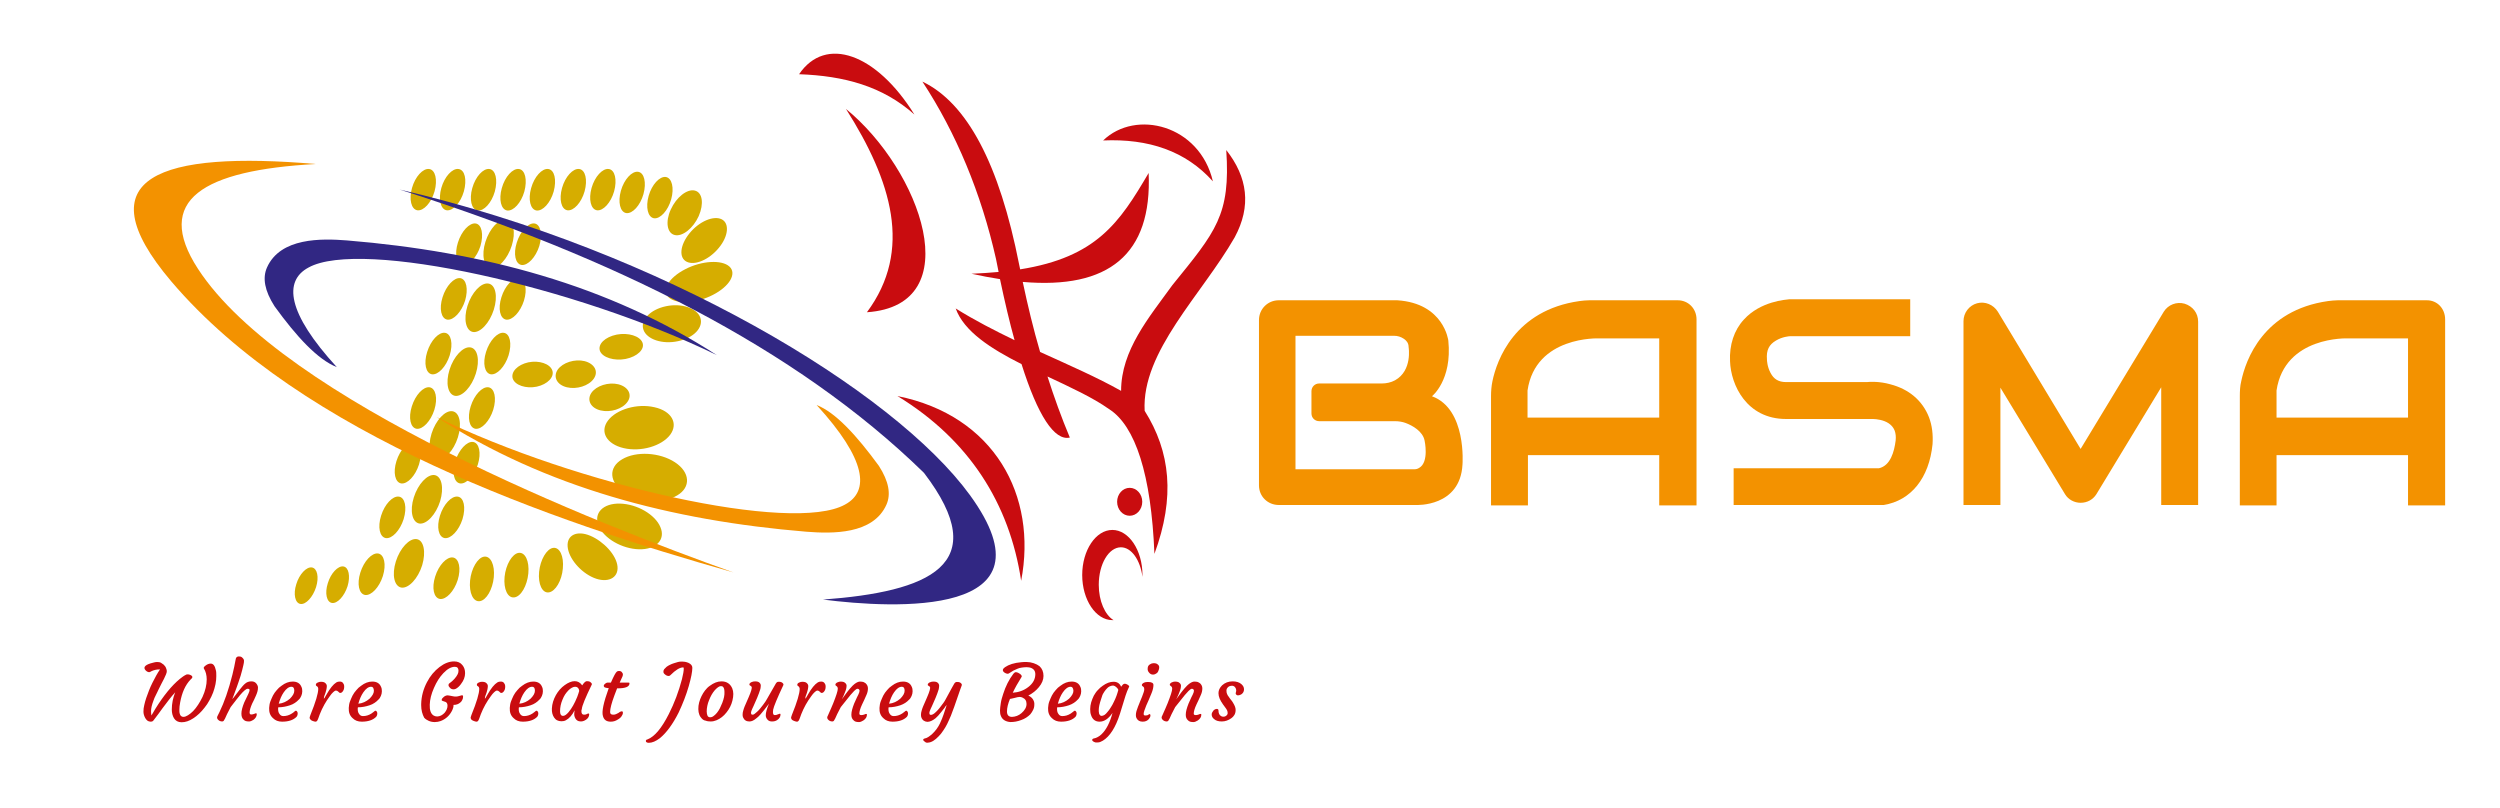 <svg version="1.2" xmlns="http://www.w3.org/2000/svg" viewBox="0 0 1253 405" width="1253" height="405"><style>.a{fill:#d6ad00}.b{fill:#c90c0f}.c{fill:#f39200}.d{fill:#312783}</style><path fill-rule="evenodd" class="a" d="m297.6 289.6c-6.7-2.8-12.6-9.8-13.1-15.6-0.5-5.8 4.6-8.3 11.3-5.5 6.7 2.8 13.2 9.7 13.7 15.5 0.5 5.9-5.2 8.4-11.9 5.6zm-139.2 4.7c-1.6 5-5.1 8.8-7.8 8.4-2.7-0.4-3.7-4.9-2.1-9.9 1.5-5 5.1-8.8 7.8-8.4 2.7 0.4 3.7 4.8 2.1 9.9zm15.8-0.5c-1.6 5-5.1 8.8-7.8 8.4-2.7-0.4-3.7-4.9-2.1-9.9 1.5-5 5.1-8.8 7.8-8.4 2.7 0.4 3.6 4.9 2.1 9.9zm123.4-104c-2.5 3.6-8.6 5.5-13.5 4.3-5-1.2-7-5.2-4.6-8.8 2.5-3.6 8.6-5.5 13.5-4.3 5 1.3 7.1 5.2 4.6 8.8zm16.9 11.6c-2.5 3.6-8.6 5.5-13.5 4.3-5-1.2-7-5.2-4.6-8.8 2.5-3.6 8.6-5.5 13.5-4.3 5.1 1.3 7.1 5.3 4.6 8.8zm21.4 16.5c-4.3 5.7-14.7 8.7-23.3 6.7-8.6-2-12.1-8.2-7.9-13.8 4.3-5.7 14.7-8.7 23.3-6.7 8.6 1.9 12.1 8.1 7.9 13.8zm3.5 30.4c-7 4.2-18.9 3.5-26.5-1.5-7.6-5-8.1-12.5-1.1-16.6 7-4.2 18.9-3.5 26.5 1.5 7.6 5 8.1 12.5 1.1 16.6zm-19.1 27c-8.6-0.2-17.7-5.5-20.3-11.8-2.6-6.3 2.2-11.3 10.7-11.1 8.6 0.2 17.7 5.5 20.3 11.8 2.7 6.3-2.2 11.3-10.7 11.1zm-79.8 26c-3.3 0.5-5.5-4.1-4.9-10.3 0.6-6.1 3.8-11.5 7-12 3.3-0.5 5.5 4.1 4.9 10.3-0.6 6.1-3.7 11.5-7 12zm17.3-1.9c-3.3 0.5-5.5-4.1-4.9-10.3 0.6-6.1 3.8-11.5 7-12 3.3-0.5 5.5 4.1 4.9 10.3-0.6 6.2-3.7 11.6-7 12zm17.3-2.5c-3.3 0.5-5.5-4.1-4.9-10.3 0.6-6.1 3.8-11.5 7-12 3.3-0.5 5.5 4.1 4.9 10.3-0.5 6.1-3.7 11.5-7 12zm-6.1-103.1c-5.4 1.1-10.8-0.7-12-4-1.1-3.4 2.4-7 7.8-8.2 5.4-1.1 10.8 0.7 12 4 1.2 3.3-2.3 7-7.8 8.2zm44.6-13.9c-5.8 1.1-11.6-0.7-12.9-4-1.2-3.4 2.5-7 8.4-8.2 5.8-1.1 11.6 0.7 12.9 4 1.3 3.3-2.5 7-8.4 8.2zm26.2-8.9c-7.8 1.7-15.6-0.9-17.3-5.7-1.7-4.8 3.3-10.1 11.2-11.8 7.8-1.7 15.6 0.9 17.3 5.7 1.7 4.9-3.3 10.2-11.2 11.8zm17.5-23.2c-8.3 4.3-18.3 4.8-22.1 1.3-3.8-3.6-0.1-9.9 8.3-14.2 8.3-4.3 18.3-4.8 22.1-1.3 3.8 3.5 0.1 9.9-8.3 14.2zm3-23.6c-4.8 5.9-12 9-16.1 7-4.1-2-3.4-8.4 1.4-14.3 4.8-5.9 12-9 16.1-7 4 2 3.4 8.5-1.4 14.3zm-10.1-15.9c-2.8 6.2-8.2 10.4-12 9.5-3.9-0.9-4.8-6.7-2-12.8 2.8-6.2 8.2-10.4 12-9.5 3.9 0.9 4.7 6.6 2 12.8zm-13.8-8.4c-1.6 5.7-5.5 9.9-8.6 9.5-3.1-0.5-4.3-5.5-2.7-11.2 1.6-5.7 5.5-9.9 8.6-9.5 3.1 0.5 4.3 5.5 2.7 11.2zm-144.5 188.8c-1.8 5.7-5.8 9.9-8.9 9.5-3.1-0.5-4.2-5.5-2.4-11.2 1.8-5.8 5.8-10 8.9-9.6 3.1 0.5 4.2 5.5 2.4 11.3zm37.5 2c-1.8 5.7-5.8 9.9-8.9 9.5-3.1-0.5-4.2-5.5-2.4-11.2 1.8-5.8 5.8-10 8.9-9.6 3.1 0.5 4.2 5.5 2.4 11.3zm-27.1-30.5c-1.8 5.7-5.8 9.9-8.9 9.5-3.1-0.5-4.2-5.5-2.4-11.2 1.8-5.8 5.8-10 8.9-9.6 3.1 0.4 4.2 5.4 2.4 11.3zm29.5 0c-1.8 5.7-5.8 9.9-8.9 9.5-3.1-0.5-4.2-5.5-2.4-11.2 1.8-5.8 5.8-10 8.9-9.6 3.1 0.4 4.2 5.4 2.4 11.3zm-20.2 23.1c-2.1 6.7-6.8 11.7-10.4 11.2-3.6-0.6-4.9-6.4-2.8-13.1 2.1-6.7 6.8-11.7 10.4-11.2 3.6 0.5 4.8 6.4 2.8 13.1zm-1.6-50.5c-1.8 5.7-5.8 9.9-8.9 9.5-3.1-0.5-4.2-5.5-2.4-11.2 1.8-5.7 5.8-10 8.9-9.6 3.1 0.5 4.2 5.5 2.4 11.3zm29.5 0c-1.8 5.7-5.8 9.9-8.9 9.5-3.1-0.5-4.2-5.5-2.4-11.2 1.8-5.7 5.8-10 8.9-9.6 3.1 0.5 4.2 5.5 2.4 11.3zm-18.9 18.4c-2.1 6.7-6.8 11.7-10.4 11.2-3.6-0.6-4.9-6.4-2.8-13.1 2.1-6.7 6.8-11.7 10.4-11.2 3.6 0.6 4.8 6.4 2.8 13.1zm-2.9-45.8c-1.8 5.7-5.8 9.9-8.9 9.5-3.1-0.5-4.2-5.5-2.4-11.2 1.8-5.8 5.8-10 8.9-9.6 3.1 0.5 4.2 5.5 2.4 11.3zm29.5 0c-1.8 5.7-5.8 9.9-8.9 9.5-3.1-0.5-4.2-5.5-2.4-11.2 1.8-5.8 5.8-10 8.9-9.6 3.1 0.5 4.2 5.5 2.4 11.3zm-17.7 13.8c-2.1 6.7-6.8 11.7-10.4 11.2-3.6-0.6-4.9-6.4-2.8-13.1 2.1-6.7 6.8-11.7 10.4-11.2 3.7 0.5 4.9 6.4 2.8 13.1zm-4.1-41.1c-1.8 5.7-5.8 9.9-8.9 9.5-3.1-0.5-4.2-5.5-2.4-11.2 1.8-5.8 5.8-10 8.9-9.6 3.1 0.4 4.2 5.4 2.4 11.3zm29.5 0c-1.8 5.7-5.8 9.9-8.9 9.5-3.1-0.5-4.2-5.5-2.4-11.2 1.8-5.8 5.8-10 8.9-9.6 3.1 0.4 4.2 5.4 2.4 11.3zm-16.4 9.1c-2.1 6.7-6.8 11.7-10.4 11.2-3.6-0.6-4.9-6.4-2.8-13.1 2.1-6.7 6.8-11.7 10.4-11.2 3.7 0.5 4.9 6.4 2.8 13.1zm-5.4-36.5c-1.8 5.7-5.8 9.9-8.9 9.5-3.1-0.5-4.2-5.5-2.4-11.2 1.8-5.8 5.8-10 8.9-9.6 3.1 0.5 4.1 5.5 2.4 11.3zm29.5 0c-1.8 5.7-5.8 9.9-8.9 9.5-3.1-0.5-4.2-5.5-2.4-11.2 1.8-5.8 5.8-10 8.9-9.6 3.1 0.5 4.2 5.5 2.4 11.3zm-15.1 4.5c-2.1 6.7-6.8 11.7-10.4 11.2-3.6-0.6-4.9-6.4-2.8-13.1 2.1-6.7 6.8-11.7 10.4-11.2 3.7 0.5 4.9 6.4 2.8 13.1zm-6.7-31.9c-1.8 5.7-5.8 9.9-8.9 9.5-3.1-0.5-4.2-5.5-2.4-11.2 1.8-5.8 5.8-10 8.9-9.6 3.1 0.5 4.1 5.5 2.4 11.3zm29.5 0c-1.8 5.7-5.8 9.9-8.9 9.5-3.1-0.5-4.2-5.5-2.4-11.2 1.8-5.8 5.8-10 8.9-9.6 3.1 0.5 4.1 5.5 2.4 11.3zm-13.8-0.2c-2.1 6.7-6.8 11.7-10.4 11.2-3.6-0.6-4.9-6.4-2.8-13.1 2.1-6.7 6.8-11.7 10.4-11.2 3.7 0.6 4.9 6.4 2.8 13.1zm6.3-27.1c-1.6 5.7-5.5 9.9-8.6 9.5-3.1-0.5-4.3-5.5-2.7-11.2 1.6-5.8 5.5-10 8.6-9.6 3.1 0.4 4.3 5.4 2.7 11.3zm14.7 0c-1.6 5.7-5.5 9.9-8.6 9.5-3.1-0.5-4.3-5.5-2.7-11.2 1.6-5.8 5.5-10 8.6-9.6 3.1 0.4 4.3 5.4 2.7 11.3zm-29.5 0c-1.6 5.7-5.5 9.9-8.6 9.5-3.1-0.5-4.3-5.5-2.7-11.2 1.6-5.8 5.5-10 8.6-9.6 3.1 0.4 4.3 5.4 2.7 11.3zm-30.2-0.1c-1.6 5.7-5.5 9.9-8.6 9.5-3.1-0.5-4.3-5.5-2.7-11.2 1.6-5.7 5.5-9.9 8.6-9.5 3.1 0.4 4.3 5.4 2.7 11.2zm14.7 0c-1.6 5.7-5.5 9.9-8.6 9.5-3.1-0.5-4.3-5.5-2.7-11.2 1.6-5.7 5.5-9.9 8.6-9.5 3.2 0.4 4.3 5.4 2.7 11.2zm60.5 0c-1.6 5.7-5.5 9.9-8.6 9.5-3.1-0.5-4.3-5.5-2.7-11.2 1.6-5.7 5.5-9.9 8.6-9.5 3.1 0.4 4.3 5.4 2.7 11.2zm14.8 0c-1.6 5.7-5.5 9.9-8.6 9.5-3.1-0.5-4.3-5.5-2.7-11.2 1.6-5.7 5.5-9.9 8.6-9.5 3.1 0.4 4.3 5.4 2.7 11.2zm14.7 1.4c-1.6 5.7-5.5 9.9-8.6 9.5-3.1-0.5-4.3-5.5-2.7-11.2 1.6-5.7 5.5-9.9 8.6-9.5 3.1 0.4 4.3 5.4 2.7 11.2z"/><path fill-rule="evenodd" class="b" d="m424 54.6c37.5 30.6 61.9 98.4 10.5 101.9 23.1-31.1 12.4-65.8-10.5-101.9z"/><path fill-rule="evenodd" class="b" d="m552.9 70.4c16.3-15.8 48.4-7.8 55 20.5-13.6-15.2-32.2-21.5-55-20.5z"/><path fill-rule="evenodd" class="b" d="m614.6 75.2c10.7 13.6 12.7 28.1 4.2 43.8-16.4 28.6-46.7 57.2-45.1 86.9 12.9 20.5 15.4 43.2 4.9 71.7-1.6-39.6-9.5-64.2-22.8-72.6-8-5.7-19.3-10.9-30.8-16.3 3.3 10.3 7 20.6 11.2 30.6-7.7 1.8-16.1-11.1-24.2-36.8-15.3-7.7-28.9-16.4-33-27.9 9.6 6 19.6 11.1 29.5 15.9-2.5-9-4.9-19.2-7.3-30.6-4.6-0.7-9.3-1.6-14.3-2.7 4.8-0.2 9.3-0.5 13.6-0.9-0.4-2.1-0.9-4.3-1.3-6.5-7.4-32.9-20-63.2-36.9-88.9 22.4 10.7 38.6 41.3 48.5 91.7 0.2 0.8 0.3 1.6 0.5 2.4 38.3-6.1 49.8-23.4 64.4-48.3 1.8 41-20.2 58.3-63.1 54.6 2.5 11.8 5.3 23.5 8.7 35.1 14.7 6.7 28.7 12.8 40.6 19.5 0-20.4 14-36.8 25.7-53 21.8-26.9 29.2-35.1 27-67.7z"/><path fill-rule="evenodd" class="b" d="m400.5 37.2c13.2-19.5 38.7-10.5 57.8 20.2-15.9-14.2-35.2-19.4-57.8-20.2z"/><ellipse class="b" cx="566.2" cy="251.5" rx="6.3" ry="7"/><path fill-rule="evenodd" class="c" d="m440.5 233.5c5 7.8 6.1 14.2 3.8 19.4-6.7 15.1-27.3 14.6-40.1 13.6-67.9-5.6-130.8-22.2-185.4-57.5 70.5 34.4 178.5 58.5 204.7 43.9 12.5-6.7 10.8-22.6-14.2-49.9 9.5 3.7 20.1 15.3 31.2 30.5z"/><path fill-rule="evenodd" class="c" d="m158.3 82.2c-56.5 3.1-81.5 18-59.1 52.5 43.1 66.3 200.4 128 268.4 152.2-91.3-25.8-216-68.6-281.7-145.8-44.8-52.8-5.1-65.5 72.4-58.9z"/><path fill-rule="evenodd" class="b" d="m557.5 265.6c8.3 0 15.1 10.2 15.1 22.6q0 0.5 0 0.9c-1.1-8.4-5.5-14.8-10.8-14.8-6.1 0-11.1 8.4-11.1 18.8 0 8.1 3.1 15.1 7.4 17.7q-0.3 0-0.6 0c-8.3 0-15.1-10.2-15.1-22.6 0-12.4 6.8-22.6 15.1-22.6z"/><path fill-rule="evenodd" class="b" d="m449.8 198.5c48.6 9.8 70.2 49.9 62 92.6-5.8-38.7-26.1-70.7-62-92.6z"/><path fill-rule="evenodd" class="d" d="m200.3 95c131.4 30.5 247.7 100.8 285.8 153.1 44.9 61.7-38.3 56.9-73.6 52.4 52.7-3.9 86-17.2 50.6-63.5-64.5-63-156-108-262.8-142z"/><path fill-rule="evenodd" class="d" d="m137.6 153.5c-5-7.8-6.1-14.2-3.8-19.4 6.7-15.1 27.3-14.6 40.1-13.6 67.9 5.6 130.8 22.2 185.4 57.5-70.5-34.4-178.5-58.5-204.7-43.9-12.5 6.7-10.8 22.6 14.2 49.9-9.6-3.8-20.2-15.3-31.2-30.5z"/><path class="b" d="m76.9 361.1c-0.3 0.4-0.7 0.6-1.4 0.6-0.6 0-1.2-0.2-1.6-0.5-0.4-0.3-0.8-0.8-1.1-1.3-0.6-1.1-0.9-2.2-0.9-3.2 0-1.1 0.1-2.2 0.4-3.3 0.2-1.1 0.6-2.3 1-3.6 0.4-1.2 0.9-2.5 1.4-3.8 0.5-1.3 1.1-2.6 1.7-3.8 1.3-2.6 2.5-4.8 3.8-6.7h-0.2c-1.5 0-2.9 0.3-4.3 1-0.3 0.2-0.6 0.4-0.9 0.4q-0.9 0-1.8-0.9c-1.3-1.4-0.5-2.6 2.4-3.5 1.4-0.4 2.5-0.7 3.3-0.7 0.8 0 1.5 0.1 2 0.4 0.5 0.3 0.9 0.6 1.3 0.9 0.6 0.6 1 1.1 1.2 1.7 0.2 0.6 0.4 1 0.4 1.5 0 0.5-0.1 1-0.4 1.7-0.3 0.7-0.6 1.4-1 2.2l-1.3 2.5c-0.5 0.9-0.9 1.8-1.4 2.8-0.5 1-0.9 2-1.4 2.9-0.5 0.9-0.9 1.9-1.2 2.8-0.8 2.1-1.2 3.8-1.2 5.3 0 0.8 0.1 1.5 0.2 2.1l2-3.4c4.1-6.6 8.2-11.6 12.2-14.9 1.1-0.9 2.2-1.7 3.3-2.2 0.2-0.1 0.4-0.1 0.6-0.1 0.2 0 0.5 0 0.8 0.1 0.3 0.1 0.5 0.1 0.8 0.3 0.6 0.3 0.8 0.6 0.8 1 0 0.2-0.1 0.3-0.2 0.5l-0.7 0.7c-2.6 2.7-4.3 6.5-5.2 11.4-0.3 1.5-0.4 2.7-0.4 3.6 0 0.9 0 1.5 0.1 1.8q0.2 0.5 0.3 0.9c0.3 0.6 0.9 1 1.6 1 0.7 0 1.5-0.3 2.3-0.8 0.8-0.5 1.7-1.2 2.6-2.1 0.9-0.9 1.7-2 2.5-3.2 0.8-1.2 1.5-2.5 2.2-3.9 1.4-3.1 2.1-6 2.1-8.8 0-2.1-0.5-4-1.4-5.4-0.3-0.4 0-0.9 0.8-1.5 0.8-0.6 1.6-1 2.6-1 1.3 0 2.1 1.1 2.6 3.4 0.2 0.7 0.2 1.7 0.2 2.9 0 1.2-0.1 2.5-0.4 4-0.3 1.4-0.7 2.9-1.2 4.2-0.5 1.4-1.2 2.7-1.9 4q-1 1.9-2.4 3.6-1.3 1.7-2.7 3c-1 0.9-1.9 1.7-2.9 2.3-2.1 1.4-4 2-5.9 2-1.7 0-3-0.7-3.8-2-0.7-1.2-1.1-2.6-1.1-4.4 0-3 0.6-5.8 1.7-8.6-1.1 1.2-2.1 2.4-3.1 3.7-2.5 3.3-4.3 5.6-5.3 7.1z"/><path class="b" d="m124.1 345.2c-0.7 0-2 1.1-3.8 3.2l-1.6 2-3.1 4c-0.7 1.4-1.3 2.6-1.8 3.5l-1 2.2c-0.3 0.6-0.5 0.9-0.7 1.2-0.2 0.2-0.5 0.3-0.8 0.3-0.3 0-0.7-0.1-1-0.2-0.3-0.1-0.6-0.3-0.8-0.5-0.5-0.4-0.7-0.9-0.7-1.3 0-0.2 0.1-0.6 0.4-1.1l0.8-1.6c2.4-4.9 4.6-11.2 6.5-18.8 0.7-2.8 1.2-5.3 1.6-7.5 0.1-1.1 0.7-1.6 1.6-1.6 0.6 0 1.1 0.1 1.5 0.4 0.7 0.6 1.1 1.1 1.1 1.8q0 0.9-0.3 2.1c-0.2 0.8-0.4 1.6-0.6 2.5-0.2 0.9-0.5 1.9-0.8 2.9-0.8 2.6-1.5 4.4-1.9 5.6-1.3 3.5-2 5.5-2.3 6.1 0.2-0.2 0.4-0.5 0.8-0.9 2.3-3.1 3.8-4.9 4.3-5.5 0.5-0.6 1-1.1 1.4-1.4 0.8-0.7 1.8-1.1 3.1-1.1 1 0 1.8 0.3 2.4 1q0.9 1.1 0.9 2.1c0 0.7-0.1 1.5-0.3 2.1-0.2 0.6-0.4 1.3-0.7 1.9-0.3 0.6-0.6 1.3-0.9 2l-1 2c-0.9 2-1.3 3.6-1.3 4.5 0 0.7 0.3 1 0.8 1q0.7 0 1.5-0.3 0.6-0.3 0.9-0.3c0.3 0 0.4 0.1 0.4 0.4 0 1.1-0.6 2.1-1.7 2.9-0.8 0.5-1.5 0.8-2.2 0.8-0.7 0-1.2-0.1-1.6-0.2-0.4-0.1-0.8-0.4-1.1-0.7-0.8-0.7-1.1-1.7-1.1-3.1 0-1.4 0.5-3.3 1.4-5.5l2.1-4.4c0.4-0.8 0.6-1.5 0.6-1.9 0-0.4-0.4-0.6-1-0.6z"/><path fill-rule="evenodd" class="b" d="m134.9 354.8c0.1-1.1 0.2-2.2 0.6-3.2 0.4-1 0.8-2 1.3-3 0.5-1 1.2-1.9 1.9-2.7 0.7-0.9 1.5-1.6 2.4-2.2 1.8-1.4 3.7-2.1 5.6-2.1 2.2 0 3.7 0.9 4.4 2.7 0.3 0.6 0.4 1.3 0.4 2.2 0 0.8-0.2 1.6-0.5 2.3-0.3 0.7-0.7 1.4-1.3 1.9-0.5 0.6-1.2 1.1-1.9 1.6-0.7 0.5-1.6 0.9-2.5 1.2-1.8 0.6-3.8 1-5.8 1-0.1 0.2-0.1 0.4-0.1 0.8 0 0.4 0 0.8 0.1 1.2 0.1 0.4 0.2 0.8 0.5 1.2 0.5 0.8 1.1 1.2 2 1.2 1.5 0 2.9-0.4 4.3-1.3q0.8-0.5 1.2-0.9c0.3-0.3 0.6-0.5 0.8-0.5 0.2 0 0.4 0.1 0.6 0.4q0.3 0.4 0.3 0.9 0 1.1-0.6 1.8-2.4 2.4-7.2 2.4c-1.9 0-3.4-0.6-4.5-1.7-1.5-1.3-2.1-3-2-5.2zm11.2-10.6c-1.3 0-2.6 0.9-3.9 2.8-1.1 1.6-1.9 3.5-2.5 5.7 2.1-0.2 4-1.1 5.6-2.5 1.4-1.4 2.2-2.7 2.2-4 0-1.4-0.5-2-1.4-2z"/><path class="b" d="m156 361q-0.4-0.3-0.6-0.6c-0.1-0.2-0.2-0.4-0.2-0.6 0-0.2 0-0.4 0.1-0.6 0.1-0.2 0.2-0.6 0.3-0.9 2.6-6.4 3.9-10.8 3.9-13 0-0.6-0.2-1.1-0.6-1.3l-0.4-0.3c-0.1-0.1-0.2-0.2-0.2-0.5 0-0.3 0.1-0.4 0.2-0.6 0.2-0.2 0.4-0.4 0.7-0.5 0.6-0.3 1.1-0.4 1.7-0.4 0.6 0 1 0.1 1.4 0.2 0.3 0.1 0.6 0.3 0.8 0.5 0.5 0.5 0.7 0.9 0.7 1.5 0 0.5-0.1 1-0.2 1.6-0.1 0.5-0.3 1-0.4 1.5-0.2 0.5-0.3 1-0.5 1.4-0.2 0.5-0.3 0.8-0.3 1-0.1 0.4-0.1 0.7-0.1 0.8 0.3-0.3 0.5-0.5 0.6-0.8l0.8-1.4c1.7-3 3.3-5 4.9-6 0.5-0.3 1-0.4 1.7-0.4 0.7 0 1.2 0.2 1.6 0.7q0.6 0.8 0.6 1.5c0 0.6 0 1-0.1 1.4-0.1 0.4-0.2 0.7-0.4 1-0.4 0.7-0.9 1.1-1.5 1.1-0.2 0-0.3-0.1-0.5-0.2l-0.4-0.4q-0.6-0.6-1.2-0.6c-0.4 0-0.9 0.3-1.4 0.8-0.6 0.5-1.1 1.2-1.7 2-2 2.7-3.7 5.7-5 9l-0.8 2.2c-0.2 0.6-0.4 0.9-0.6 1.2-0.2 0.2-0.4 0.4-0.7 0.4-0.3 0-0.7-0.1-1-0.2-0.3-0.1-1-0.3-1.2-0.5z"/><path fill-rule="evenodd" class="b" d="m174.8 354.8c0.1-1.1 0.2-2.2 0.6-3.2 0.4-1 0.8-2 1.3-3 0.5-1 1.2-1.9 1.9-2.7 0.7-0.9 1.5-1.6 2.4-2.2 1.8-1.4 3.7-2.1 5.6-2.1 2.2 0 3.7 0.9 4.4 2.7 0.3 0.6 0.4 1.3 0.4 2.2 0 0.8-0.2 1.6-0.5 2.3-0.3 0.7-0.7 1.4-1.3 1.9-0.5 0.6-1.2 1.1-1.9 1.6-0.7 0.5-1.6 0.9-2.5 1.2-1.8 0.6-3.8 1-5.8 1-0.1 0.2-0.1 0.4-0.1 0.8 0 0.4 0 0.8 0.1 1.2 0.1 0.4 0.2 0.8 0.5 1.2 0.5 0.8 1.1 1.2 2 1.2 1.5 0 2.9-0.4 4.3-1.3q0.7-0.5 1.2-0.9c0.3-0.3 0.6-0.5 0.8-0.5 0.2 0 0.4 0.1 0.6 0.4q0.3 0.4 0.3 0.9 0 1.1-0.6 1.8-2.4 2.4-7.2 2.4c-1.9 0-3.4-0.6-4.5-1.7-1.5-1.3-2.1-3-2-5.2zm11.2-10.6c-1.3 0-2.6 0.9-3.9 2.8-1.1 1.6-1.9 3.5-2.5 5.7 2.1-0.2 4-1.1 5.6-2.5 1.4-1.4 2.2-2.7 2.2-4-0.1-1.4-0.5-2-1.4-2z"/><path class="b" d="m211.1 353.4v-0.6c0.1-3.8 1.1-7.5 2.9-10.9 1.6-3.1 3.7-5.6 6.3-7.6 2.5-1.9 4.9-2.8 7.3-2.8 1.8 0 3.2 0.6 4.2 1.9 0.9 1.1 1.3 2.4 1.3 4 0 1.9-0.7 3.7-2.1 5.5-0.8 1.1-1.6 1.8-2.5 2.3q-0.6 0.3-1.2 0.3c-0.4 0-0.7-0.1-1-0.2-0.3-0.2-0.6-0.3-0.8-0.6-0.5-0.5-0.7-0.9-0.7-1.3 0-0.4 0.1-0.7 0.3-0.8 2.1-1.5 3.5-3.1 4.3-4.7 0.3-0.6 0.4-1.2 0.4-1.8 0-1.2-0.6-1.9-1.8-1.9-1.9 0-3.8 1.1-5.8 3.2-1.9 2-3.4 4.4-4.7 7.4q-2 4.5-2.1 8.4c-0.1 2.7 0.5 4.5 1.9 5.4 0.5 0.3 1.1 0.5 1.8 0.5 0.7 0 1.4-0.2 2-0.5 0.6-0.3 1.2-0.8 1.7-1.3q1.5-1.8 1.5-3.6c0-0.9-0.3-1.6-1-1.9q-0.5-0.2-0.9-0.3c-0.3-0.1-0.6-0.2-0.8-0.3-0.2-0.1-0.3-0.3-0.2-0.6q0.1-0.5 0.6-0.9c0.7-0.8 1.6-1.2 2.4-1.2 0.3 0 0.7 0.1 1.3 0.2 1.1 0.2 1.8 0.4 2.2 0.4q0.6 0 0.9 0c0.2 0 0.5-0.1 0.7-0.1 0.5-0.1 1-0.3 1.5-0.4 0.8-0.3 1.1-0.1 1.1 0.5 0 0.6-0.1 1.2-0.4 1.7-0.2 0.5-0.6 1-1 1.3-0.9 0.8-2 1.2-3.4 1.2 0.1 0.8-0.2 1.9-0.9 3.2-1.3 2.4-3.2 4-5.6 4.9-0.9 0.3-1.8 0.5-2.9 0.5q-1.6 0-3-0.6c-0.9-0.4-1.7-0.9-2.3-1.6-0.9-1.7-1.5-3.7-1.5-6.3z"/><path class="b" d="m236.7 361q-0.5-0.3-0.6-0.6c-0.1-0.2-0.2-0.4-0.2-0.6 0-0.2 0-0.4 0.1-0.6 0.1-0.2 0.2-0.6 0.3-0.9 2.6-6.4 3.9-10.8 3.9-13 0-0.6-0.2-1.1-0.6-1.3l-0.4-0.3c-0.1-0.1-0.2-0.2-0.2-0.5 0-0.3 0.1-0.4 0.2-0.6 0.2-0.2 0.4-0.4 0.7-0.5 0.6-0.3 1.1-0.4 1.7-0.4 0.6 0 1 0.1 1.4 0.2 0.3 0.1 0.6 0.3 0.8 0.5 0.5 0.5 0.7 0.9 0.7 1.5 0 0.5-0.1 1-0.2 1.6-0.1 0.5-0.3 1-0.4 1.5-0.2 0.5-0.3 1-0.5 1.4-0.2 0.5-0.3 0.8-0.3 1-0.1 0.4-0.1 0.7-0.1 0.8 0.3-0.3 0.5-0.5 0.6-0.8l0.8-1.4c1.7-3 3.3-5 4.9-6 0.5-0.3 1-0.4 1.7-0.4 0.7 0 1.2 0.2 1.6 0.7q0.6 0.8 0.6 1.5c0 0.6 0 1-0.1 1.4-0.1 0.4-0.2 0.7-0.4 1-0.4 0.7-0.9 1.1-1.5 1.1-0.2 0-0.3-0.1-0.5-0.2l-0.4-0.4q-0.6-0.6-1.2-0.6c-0.4 0-0.9 0.3-1.4 0.8-0.6 0.5-1.1 1.2-1.7 2-2 2.7-3.7 5.7-5 9l-0.8 2.2c-0.2 0.6-0.4 0.9-0.6 1.2-0.2 0.2-0.4 0.4-0.7 0.4-0.3 0-0.7-0.1-1-0.2-0.3-0.1-0.9-0.3-1.2-0.5z"/><path fill-rule="evenodd" class="b" d="m255.5 354.8c0.1-1.1 0.2-2.2 0.6-3.2 0.4-1 0.8-2 1.3-3 0.5-1 1.2-1.9 1.9-2.7 0.7-0.9 1.5-1.6 2.4-2.2 1.8-1.4 3.7-2.1 5.6-2.1 2.2 0 3.7 0.9 4.4 2.7 0.3 0.6 0.4 1.3 0.4 2.2 0 0.8-0.2 1.6-0.5 2.3-0.3 0.7-0.7 1.4-1.3 1.9-0.5 0.6-1.2 1.1-1.9 1.6-0.7 0.5-1.6 0.9-2.5 1.2-1.8 0.6-3.8 1-5.8 1-0.1 0.2-0.1 0.4-0.1 0.8 0 0.4 0 0.8 0.1 1.2 0.1 0.4 0.2 0.8 0.5 1.2 0.5 0.8 1.1 1.2 2 1.2 1.5 0 2.9-0.4 4.3-1.3q0.7-0.5 1.2-0.9c0.3-0.3 0.6-0.5 0.8-0.5 0.2 0 0.4 0.1 0.6 0.4q0.3 0.4 0.3 0.9 0 1.1-0.6 1.8-2.4 2.4-7.2 2.4c-1.9 0-3.4-0.6-4.5-1.7-1.5-1.3-2.1-3-2-5.2zm11.2-10.6c-1.3 0-2.6 0.9-3.9 2.8-1.1 1.6-1.9 3.5-2.5 5.7 2.1-0.2 4-1.1 5.6-2.5 1.4-1.4 2.2-2.7 2.2-4 0-1.4-0.5-2-1.4-2z"/><path fill-rule="evenodd" class="b" d="m291.4 356.4c0 1.2 0.4 1.8 1.3 1.8 0.6 0 1.1-0.1 1.4-0.3 0.3-0.2 0.6-0.3 0.8-0.3 0.3 0 0.4 0.1 0.4 0.4 0 1.1-0.6 2.1-1.7 2.8-1.2 0.8-2.5 1-3.7 0.6-0.8-0.3-1.4-0.9-1.8-1.9-0.2-0.5-0.3-1-0.3-1.4 0-0.7 0.1-1.4 0.2-2.1-1.2 2.4-2.7 4.1-4.4 5-0.7 0.4-1.5 0.5-2.3 0.5-0.8 0-1.5-0.2-2.1-0.5-0.6-0.3-1.1-0.8-1.5-1.4-0.8-1.2-1.2-2.7-1.1-4.5 0.1-2.3 0.8-4.5 2-6.7 1.2-2.1 2.6-3.7 4.4-5 1.8-1.3 3.5-2 5-2 1.6 0 2.8 0.7 3.8 2.1 0.9-1.4 1.7-2.1 2.3-2.1 0.7 0 1.3 0.1 1.7 0.4 0.7 0.5 1 1 0.8 1.3-3.2 6.6-4.9 10.7-5 12.3-0.2 0.5-0.2 0.7-0.2 1zm-10.7 0.1c0 1.5 0.5 2.3 1.5 2.3 0.8 0 1.7-0.6 2.8-1.9 1.6-1.9 3-4.4 4.3-7.6 0.4-1 0.7-2 1-3-0.1-0.9-0.4-1.5-1.1-1.9-0.2-0.1-0.6-0.2-1-0.2-0.5 0-1 0.2-1.6 0.5-0.6 0.3-1.2 0.8-1.8 1.4-0.6 0.6-1.1 1.3-1.6 2-0.5 0.8-0.9 1.6-1.3 2.6-0.8 1.9-1.2 3.8-1.2 5.8z"/><path class="b" d="m311.6 356.5c0.4 0 0.6 0.2 0.6 0.8 0 0.4-0.1 0.8-0.4 1.2-0.3 0.7-1 1.5-2.1 2.1-1.2 0.8-2.4 1.1-3.6 1.1-2.1 0-3.4-0.9-3.9-2.8-0.7-2.2 0.3-6.8 2.9-14-1.5-0.1-2.3-0.4-2.4-0.8 0-0.1-0.1-0.2-0.1-0.4 0-0.2 0.1-0.3 0.2-0.5 0.1-0.2 0.3-0.4 0.5-0.5 0.4-0.4 0.9-0.6 1.4-0.6h1.5c1.4-3.2 2.4-5.1 3-5.5q0.4-0.3 0.9-0.3c0.3 0 0.6 0 0.9 0.1 0.3 0.1 0.4 0.2 0.6 0.4 0.4 0.4 0.6 0.8 0.6 1.3 0 0.3-0.1 0.6-0.2 0.9l-1.4 3.1h0.5c0.8 0 1.4 0 1.9 0h1.1q0.3 0 0.9 0c0.4 0 0.5 0.1 0.5 0.4 0 1.7-2 2.5-6 2.5h-0.2l-1.3 3.4c-1.5 4-2.2 6.8-2.2 8.4 0 0.4 0.1 0.8 0.3 1 0.2 0.2 0.6 0.4 1.2 0.4q0.9 0 1.5-0.3c0.4-0.2 0.9-0.4 1.2-0.6 0.3-0.2 0.6-0.5 0.9-0.6 0.3-0.1 0.6-0.2 0.7-0.2z"/><path class="b" d="m323.7 371.4c0-0.4 0.2-0.7 0.8-0.8 3.6-1.4 7.1-5.6 10.7-12.7 2.8-5.5 5-11.4 6.6-17.5 0.6-2.4 0.9-4.2 0.9-5.3q0-0.6-0.3-0.6c-1.7 0-3.8 1.3-6.4 3.9-0.3 0.3-0.5 0.4-0.9 0.4-0.4 0-0.6-0.1-0.9-0.2-0.3-0.1-0.6-0.3-0.8-0.5-0.6-0.4-0.9-0.9-0.9-1.4 0-0.5 0.1-0.9 0.4-1.3q0.5-0.6 1.2-1.2c0.5-0.4 1.1-0.7 1.7-1 0.6-0.3 1.3-0.6 2-0.8 1.5-0.5 2.6-0.8 3.4-0.8 0.8 0 1.5 0 2.1 0.1 0.6 0.1 1.2 0.3 1.7 0.5 1.3 0.6 2 1.4 2 2.5 0 1.9-0.6 5-1.8 9.2-1.3 4.5-3 8.8-5 13.1-3 6-6.2 10.3-9.5 13-2 1.5-3.8 2.3-5.5 2.3-0.7 0-1.1-0.2-1.4-0.5 0-0.1-0.1-0.3-0.1-0.4z"/><path fill-rule="evenodd" class="b" d="m351.8 360.2c-0.5-0.5-1-1.2-1.3-2-0.3-0.8-0.5-1.7-0.5-2.8 0-1.1 0.1-2.2 0.4-3.3 0.3-1.1 0.7-2.2 1.2-3.2 0.5-1 1.1-2 1.8-2.9 0.7-0.9 1.5-1.7 2.4-2.3 1.9-1.4 3.8-2.2 5.8-2.2 2.6 0 4.4 1.2 5.4 3.5 0.7 1.7 0.7 3.7 0.1 6.1q-0.8 3.3-3 6c-1.4 1.8-3.1 3.1-5 3.9-1 0.4-1.9 0.6-2.9 0.6-0.9 0-1.8-0.1-2.5-0.4-0.8-0.1-1.4-0.5-1.9-1zm3.6-9.3c-0.4 0.9-0.7 1.9-0.9 2.9-0.2 1-0.3 1.9-0.3 2.8 0 0.9 0.2 1.6 0.4 2.1 0.2 0.5 0.7 0.8 1.3 0.8 0.6 0 1.2-0.2 1.7-0.6 0.6-0.4 1.1-0.9 1.7-1.6 0.6-0.7 1-1.4 1.5-2.3q0.7-1.4 1.2-2.7c0.8-2.1 1.2-3.9 1.1-5.5q0-2.1-0.9-2.7c-0.2-0.2-0.6-0.2-1-0.2-0.4 0-0.9 0.2-1.4 0.6-0.5 0.4-1.1 0.9-1.6 1.5-0.5 0.6-1.1 1.4-1.6 2.3-0.5 0.9-0.8 1.6-1.2 2.6z"/><path class="b" d="m390.8 357.7c0.3 0 0.4 0.1 0.4 0.4 0 1.1-0.6 2.1-1.7 2.8-0.7 0.5-1.6 0.7-2.6 0.7-0.8 0-1.4-0.2-1.9-0.6-0.8-0.7-1.2-1.5-1.2-2.5 0-1.3 0.5-3.2 1.6-5.8-2 2.7-3.4 4.4-4.2 5.3-0.8 0.9-1.5 1.6-2.1 2-1.3 1.1-2.4 1.6-3.5 1.6-1.6 0-2.6-0.7-3.2-2.1-0.2-0.4-0.2-0.9-0.2-1.5 0-0.5 0.1-1.2 0.3-1.8 0.2-0.7 0.4-1.4 0.7-2.1 0.3-0.7 0.6-1.5 1-2.3l1-2.3c1.3-3 1.8-4.7 1.5-5.3-0.2-0.2-0.4-0.5-0.9-0.7-0.2-0.1-0.2-0.2-0.2-0.5 0-0.3 0.1-0.4 0.3-0.6 0.2-0.2 0.4-0.4 0.7-0.5 0.6-0.3 1.3-0.4 1.9-0.4 0.6 0 1.1 0.1 1.4 0.2 0.3 0.1 0.6 0.3 0.8 0.5 0.4 0.4 0.6 0.9 0.6 1.4 0 0.5-0.1 1.1-0.2 1.7-0.2 0.6-0.4 1.3-0.7 2.1-0.3 0.8-0.6 1.5-0.9 2.3-0.9 2.1-1.5 3.5-1.8 4.1l-0.7 1.5c-0.4 0.9-0.6 1.5-0.6 1.9 0 0.4 0.1 0.6 0.2 0.8 0.1 0.1 0.3 0.2 0.6 0.2 0.3 0 0.7-0.1 1-0.4 0.3-0.3 0.8-0.7 1.3-1.1 0.5-0.4 1-1 1.5-1.6 0.5-0.6 1-1.3 1.5-1.9 1-1.3 1.7-2.4 2.1-3.2 2.7-4.8 4.2-7.3 4.3-7.5 0.4-0.6 0.8-0.8 1.3-0.8 0.5 0 0.8 0 1.1 0.1 0.3 0.1 0.6 0.2 0.8 0.4 0.5 0.4 0.7 0.8 0.5 1.2q-4.6 9.8-5.1 12.3c-0.1 0.6-0.1 1-0.1 1.2q0 1.5 0.9 1.5c0.6 0 1-0.1 1.4-0.3 0.7-0.3 1-0.4 1.1-0.4z"/><path class="b" d="m397.3 361q-0.5-0.3-0.6-0.6c-0.1-0.2-0.2-0.4-0.2-0.6 0-0.2 0-0.4 0.1-0.6 0.1-0.2 0.2-0.6 0.3-0.9 2.6-6.4 3.9-10.8 3.9-13 0-0.6-0.3-1.1-0.6-1.3l-0.4-0.3c-0.1-0.1-0.2-0.2-0.2-0.5 0-0.3 0.1-0.4 0.2-0.6 0.2-0.2 0.4-0.4 0.7-0.5 0.6-0.3 1.1-0.4 1.7-0.4 0.6 0 1 0.1 1.4 0.2 0.3 0.1 0.6 0.3 0.8 0.5 0.5 0.5 0.7 0.9 0.7 1.5 0 0.5-0.1 1-0.2 1.6-0.1 0.5-0.3 1-0.4 1.5-0.2 0.5-0.3 1-0.5 1.4-0.2 0.5-0.3 0.8-0.3 1-0.1 0.4-0.1 0.7-0.1 0.8 0.3-0.3 0.5-0.5 0.6-0.8l0.8-1.4c1.7-3 3.3-5 4.9-6 0.5-0.3 1-0.4 1.7-0.4 0.6 0 1.2 0.2 1.6 0.7q0.6 0.8 0.6 1.5c0 0.5 0 1-0.1 1.4-0.1 0.4-0.2 0.7-0.4 1-0.4 0.7-0.9 1.1-1.5 1.1-0.2 0-0.3-0.1-0.5-0.2l-0.4-0.4q-0.6-0.6-1.2-0.6c-0.4 0-0.9 0.3-1.4 0.8-0.6 0.5-1.1 1.2-1.7 2-2 2.7-3.7 5.7-5 9l-0.8 2.2c-0.2 0.6-0.4 0.9-0.6 1.2-0.2 0.2-0.4 0.4-0.7 0.4-0.3 0-0.7-0.1-1-0.2-0.3-0.1-0.9-0.3-1.2-0.5z"/><path class="b" d="m429.8 345.2c-0.4 0-1 0.4-1.7 1.1-0.7 0.8-1.4 1.5-1.9 2.1l-1.6 2-3.2 4c-0.7 1.4-1.3 2.6-1.8 3.5l-1 2.2c-0.3 0.6-0.5 0.9-0.7 1.2-0.2 0.2-0.5 0.3-0.8 0.3-0.3 0-0.7-0.1-1-0.2-0.3-0.1-0.6-0.3-0.8-0.5-0.5-0.4-0.7-0.9-0.7-1.3 0-0.2 0.1-0.6 0.4-1.1l0.7-1.6c0.2-0.5 0.5-1.1 0.8-1.8l1.1-2.6c1.5-3.8 2.3-6.2 2.3-7.3 0-0.6-0.2-1-0.6-1.3l-0.4-0.3c-0.1-0.1-0.2-0.2-0.2-0.5 0-0.3 0.1-0.4 0.3-0.6 0.2-0.2 0.4-0.4 0.7-0.5 0.6-0.3 1.2-0.4 1.7-0.4 0.5 0 1 0.1 1.4 0.2 0.3 0.1 0.6 0.3 0.8 0.5 0.5 0.4 0.7 0.9 0.7 1.4 0 0.5-0.1 1-0.2 1.5-0.1 0.5-0.3 1-0.5 1.5q-0.3 0.8-0.6 1.5c-0.2 0.5-0.4 0.9-0.6 1.3l-0.4 0.8c-0.1 0.2-0.1 0.3-0.1 0.2 1.4-2 2.4-3.2 2.8-3.8l1.3-1.6c1-1.2 1.8-1.9 2.3-2.3q1.6-1.2 2.7-1.2c0.7 0 1.2 0.1 1.7 0.2 0.4 0.2 0.8 0.4 1.2 0.7 0.7 0.7 1.1 1.5 1.1 2.5 0 1-0.2 2.1-0.7 3.2q-0.8 1.7-1.2 2.7c-0.3 0.7-0.7 1.4-1 2.1-1 2.1-1.4 3.7-1.4 4.7 0 0.4 0.3 0.7 1 0.7q0.7 0 1.5-0.3 0.6-0.3 0.9-0.3c0.3 0 0.4 0.1 0.4 0.4 0 1.1-0.6 2.1-1.8 2.9-0.8 0.5-1.5 0.8-2.2 0.8-0.7 0-1.2-0.1-1.6-0.2-0.4-0.1-0.8-0.4-1.1-0.7-0.8-0.7-1.1-1.6-1.1-2.8 0-1.5 0.5-3.3 1.4-5.6 0.7-1.5 1.2-2.6 1.4-3.1l0.7-1.4c0.4-0.8 0.6-1.5 0.6-1.9 0-0.4-0.3-1-1-1z"/><path fill-rule="evenodd" class="b" d="m440.8 354.8c0.1-1.1 0.2-2.2 0.6-3.2 0.4-1 0.8-2 1.3-3 0.5-1 1.2-1.9 1.9-2.7 0.7-0.9 1.5-1.6 2.4-2.2 1.8-1.4 3.7-2.1 5.6-2.1 2.2 0 3.7 0.9 4.4 2.7 0.3 0.6 0.4 1.3 0.4 2.2 0 0.8-0.2 1.6-0.5 2.3-0.3 0.7-0.7 1.4-1.3 1.9-0.5 0.6-1.2 1.1-1.9 1.6-0.8 0.5-1.6 0.9-2.5 1.2-1.8 0.6-3.8 1-5.8 1-0.1 0.2-0.1 0.4-0.1 0.8 0 0.4 0 0.8 0.1 1.2 0.1 0.4 0.2 0.8 0.5 1.2 0.5 0.8 1.1 1.2 2 1.2 1.5 0 2.9-0.4 4.3-1.3q0.7-0.5 1.2-0.9c0.3-0.3 0.6-0.5 0.8-0.5 0.2 0 0.4 0.1 0.6 0.4q0.3 0.4 0.3 0.9 0 1.1-0.6 1.8-2.4 2.4-7.2 2.4c-1.9 0-3.4-0.6-4.5-1.7-1.5-1.3-2.1-3-2-5.2zm11.2-10.6c-1.3 0-2.6 0.9-3.9 2.8-1.1 1.6-1.9 3.5-2.5 5.7 2.1-0.2 4-1.1 5.6-2.5 1.4-1.4 2.2-2.7 2.2-4 0-1.4-0.5-2-1.4-2z"/><path class="b" d="m461.8 359.6c-0.2-0.4-0.2-0.9-0.2-1.5 0-0.5 0.1-1.2 0.3-1.8 0.2-0.7 0.4-1.4 0.7-2.1 0.3-0.7 0.6-1.5 1-2.3l1-2.3c1.3-3 1.8-4.7 1.5-5.3-0.2-0.2-0.4-0.5-0.9-0.7-0.2-0.1-0.2-0.2-0.2-0.5 0-0.3 0.1-0.4 0.3-0.6 0.2-0.2 0.4-0.4 0.7-0.5 0.6-0.3 1.3-0.4 1.9-0.4 0.6 0 1.1 0.1 1.4 0.2 0.3 0.1 0.6 0.3 0.8 0.5 0.4 0.4 0.6 0.9 0.6 1.4 0 0.5-0.1 1.1-0.2 1.7-0.2 0.6-0.4 1.3-0.7 2.1-0.3 0.8-0.6 1.5-0.9 2.3-0.9 2.1-1.5 3.5-1.8 4.1l-0.7 1.5c-0.4 0.9-0.6 1.5-0.6 1.9 0 0.4 0.1 0.6 0.2 0.8 0.1 0.1 0.3 0.2 0.6 0.2 0.3 0 0.6-0.1 1-0.3q0.6-0.3 1.2-0.9c0.4-0.4 0.9-0.8 1.3-1.3 0.4-0.5 0.9-1 1.3-1.6 1.1-1.4 2-2.6 2.5-3.6 2.8-5.1 4.2-7.8 4.4-8 0.4-0.6 0.8-0.8 1.3-0.8 0.5 0 0.8 0 1.1 0.1 0.3 0.1 0.6 0.2 0.8 0.4 0.5 0.4 0.7 0.8 0.5 1.3-0.2 0.5-0.4 1.1-0.7 1.9-2.4 7.1-4 11.5-4.7 13.2-0.7 1.7-1.4 3.1-1.9 4.2-0.5 1.1-1.2 2.1-1.9 3.2-0.7 1.1-1.5 2.1-2.3 2.9-1.9 2-3.6 3.1-5.3 3.2q-0.9 0.2-1.5-0.3c-0.6-0.4-1-0.8-1-1.1 0-0.3 0.3-0.6 0.9-0.7 0.6-0.1 1.2-0.4 1.8-0.8 0.6-0.4 1.2-0.9 1.8-1.4 1.7-1.6 3-3.4 3.9-5.3 0.8-1.7 1.4-3.2 1.9-4.7l1.5-4.6c-0.4 0.4-0.8 1-1.2 1.6l-1.4 1.8q-1.8 2.3-3 3.3c-1.5 1.2-2.9 1.8-4.1 1.8-1.4-0.1-2.5-0.8-3-2.2z"/><path fill-rule="evenodd" class="b" d="m501.6 358.7c-0.3-0.7-0.4-1.6-0.4-2.6 0-1 0.2-2.2 0.4-3.7 0.2-1.5 0.7-3 1.2-4.6 1.2-3.8 2.9-7.2 5.1-10.1 0.4-0.5 0.8-0.8 1.2-0.8q0.6 0 1.2 0.3c0.4 0.2 0.7 0.4 1 0.6 0.7 0.6 1 1.1 0.7 1.5-1.8 2.9-3.3 5.5-4.4 7.9 2.9-0.2 5.5-1.1 7.7-2.8 2.4-1.8 3.6-4 3.6-6.5 0-1.7-0.9-2.8-2.6-3.3-0.5-0.1-1.2-0.2-1.9-0.2-0.7 0-1.5 0.1-2.3 0.2-0.8 0.1-1.5 0.3-2.2 0.6q-2.1 0.8-3.9 2.1c-0.3 0.2-0.6 0.4-0.9 0.4-0.3 0-0.6-0.1-0.9-0.2-0.3-0.1-0.6-0.3-0.9-0.5-1-0.8-0.9-1.7 0.4-2.6 1.9-1.3 4.6-2.2 8.2-2.5 0.7-0.1 1.6-0.1 2.7-0.1 1.1 0 2.3 0.2 3.5 0.6 1.2 0.4 2.1 0.9 2.9 1.5 1.3 1.2 2 2.8 2 4.9 0 1.9-0.8 3.8-2.3 5.6-1.4 1.7-3.1 3.1-5.3 4.2 1 0.5 1.8 1.1 2.3 1.9 0.5 0.8 0.8 1.7 0.7 2.7 0 1-0.2 1.8-0.6 2.6-0.4 0.8-0.8 1.5-1.4 2.2-0.6 0.6-1.3 1.2-2.1 1.7-0.8 0.5-1.6 0.9-2.5 1.2-1.8 0.7-3.6 1-5.4 1-2.4-0.2-4.1-1.2-4.8-3.2zm4.6-8.4q-1.5 3.6-1.5 6.3c0 0.9 0.2 1.5 0.6 2 0.5 0.5 1.1 0.7 1.9 0.7 0.8 0 1.6-0.2 2.5-0.5 0.8-0.3 1.6-0.8 2.3-1.4 1.6-1.4 2.5-2.9 2.5-4.6 0-1.6-0.7-2.6-2.1-3.2-0.4-0.2-0.9-0.3-1.4-0.3-0.6 0-1.4 0.2-2.5 0.5-1.1 0.3-1.9 0.4-2.3 0.5z"/><path fill-rule="evenodd" class="b" d="m525.3 354.8c0.1-1.1 0.2-2.2 0.6-3.2 0.4-1 0.8-2 1.3-3 0.5-1 1.2-1.9 1.9-2.7 0.7-0.9 1.5-1.6 2.4-2.2 1.8-1.4 3.7-2.1 5.6-2.1 2.2 0 3.7 0.9 4.4 2.7 0.3 0.6 0.4 1.3 0.4 2.2 0 0.8-0.2 1.6-0.5 2.3-0.3 0.7-0.7 1.4-1.3 1.9-0.5 0.6-1.2 1.1-1.9 1.6-0.8 0.5-1.6 0.9-2.5 1.2-1.8 0.6-3.8 1-5.8 1-0.1 0.2-0.1 0.4-0.1 0.8 0 0.4 0 0.8 0.1 1.2 0.1 0.4 0.2 0.8 0.5 1.2 0.5 0.8 1.1 1.2 2 1.2 1.5 0 2.9-0.4 4.3-1.3q0.7-0.5 1.2-0.9c0.3-0.3 0.6-0.5 0.8-0.5 0.2 0 0.4 0.1 0.6 0.4q0.3 0.4 0.3 0.9 0 1.1-0.6 1.8-2.4 2.4-7.2 2.4c-1.9 0-3.4-0.6-4.5-1.7-1.5-1.3-2.1-3-2-5.2zm11.3-10.6c-1.3 0-2.6 0.9-3.9 2.8-1.1 1.6-1.9 3.5-2.5 5.7 2.1-0.2 4-1.1 5.6-2.5 1.4-1.4 2.2-2.7 2.2-4-0.1-1.4-0.6-2-1.4-2z"/><path fill-rule="evenodd" class="b" d="m557.6 357.3c-2 2.9-4.1 4.4-6.5 4.4-2.1 0-3.6-1.1-4.3-3.4-0.3-0.8-0.4-1.7-0.4-2.9 0-1.2 0.2-2.3 0.5-3.4 0.3-1.1 0.8-2.2 1.3-3.3 0.6-1 1.2-2 2-2.8 0.8-0.9 1.6-1.6 2.5-2.2 1.8-1.3 3.6-2 5.4-2 1.8 0 3.1 0.8 3.8 2.5 0.2-0.2 0.3-0.3 0.4-0.5 0.1-0.2 0.3-0.3 0.4-0.5 0.3-0.3 0.6-0.5 0.9-0.5 0.2 0 0.5 0 0.8 0.1 0.3 0.1 0.5 0.2 0.8 0.4 0.6 0.4 0.9 0.7 0.7 1q-1.1 2.3-1.8 4.5l-2.8 9.1c-2.2 6.9-5.1 11.3-8.5 13.4-0.9 0.5-1.7 0.9-2.4 0.9-0.7 0-1.1 0.1-1.4 0-0.3-0.1-0.6-0.2-0.8-0.3-0.5-0.3-0.8-0.6-0.8-0.9 0-0.4 0.3-0.7 0.9-0.8 0.6-0.1 1.2-0.3 1.9-0.7 0.7-0.4 1.3-0.8 1.9-1.4 2.4-2.3 4.2-5.9 5.5-10.7zm-5.8-6.7c-0.3 0.9-0.6 1.9-0.8 2.8-0.2 0.9-0.3 1.8-0.3 2.4 0 0.6 0 1.1 0.1 1.4 0 0.3 0.1 0.6 0.2 0.8 0.3 0.5 0.6 0.8 1.1 0.8 0.5 0 1-0.2 1.5-0.5 0.5-0.4 1-0.8 1.5-1.5 0.5-0.6 1.1-1.3 1.6-2.2 0.5-0.8 1.1-1.7 1.5-2.7 1.1-2.1 1.8-4.2 2.3-6.1-0.1-0.4-0.3-0.7-0.7-1.1-0.7-0.7-1.4-1.1-2-1.1-0.6 0-1.2 0.2-1.8 0.5-0.6 0.3-1.2 0.9-1.7 1.5-0.5 0.6-1 1.3-1.5 2.2-0.5 0.9-0.6 1.9-1 2.8z"/><path class="b" d="m576.1 357.9c0.3 0 0.5 0.2 0.5 0.7 0 0.6-0.3 1.2-0.8 1.8-0.8 0.9-1.8 1.3-3.1 1.3-1.5 0-2.5-0.6-3.1-1.8q-0.3-0.6-0.3-1.5c0-0.6 0.1-1.3 0.3-2 0.2-0.7 0.5-1.5 0.8-2.3 0.3-0.8 0.7-1.6 1-2.5l1-2.4c0.7-1.8 1.1-3 1.1-3.6 0-0.6-0.1-1-0.2-1.1-0.1-0.2-0.3-0.3-0.4-0.4l-0.4-0.3c-0.1-0.1-0.2-0.2-0.2-0.5 0-0.3 0.1-0.4 0.3-0.6 0.2-0.2 0.4-0.4 0.7-0.5 0.6-0.3 1.3-0.4 2-0.4 1.9 0 2.8 0.5 2.8 1.5 0 1.2-0.3 2.5-0.9 4q-0.9 2.3-1.5 3.6l-1.2 2.7c-0.8 2-1.3 3.4-1.3 4.2 0 0.6 0.3 0.8 0.8 0.8 0.6 0 1-0.1 1.3-0.2 0.5-0.4 0.7-0.5 0.8-0.5zm4-20.8c-0.3 0.3-0.6 0.5-1 0.7-0.4 0.2-0.7 0.3-1.1 0.3-0.4 0-0.8 0-1.1-0.2-0.4-0.2-0.7-0.4-0.9-0.7-0.6-0.6-0.8-1.3-0.8-1.9q0-0.9 0.3-1.5c0.2-0.3 0.5-0.6 0.8-0.8 0.6-0.4 1.2-0.6 1.7-0.6 0.5 0 1 0 1.3 0.1 0.3 0.1 0.6 0.2 0.8 0.4q0.9 0.6 0.9 1.5 0 0.9-0.3 1.5c-0.1 0.5-0.4 0.9-0.6 1.2z"/><path class="b" d="m597.4 345.2c-0.4 0-1 0.4-1.7 1.1-0.7 0.8-1.4 1.5-1.9 2.1l-1.6 2-3.2 4c-0.7 1.4-1.3 2.6-1.8 3.5l-1 2.2c-0.3 0.6-0.5 0.9-0.7 1.2-0.2 0.2-0.5 0.3-0.8 0.3-0.3 0-0.7-0.1-1-0.2-0.3-0.1-0.6-0.3-0.8-0.5-0.5-0.4-0.7-0.9-0.7-1.3 0-0.2 0.1-0.6 0.4-1.1l0.7-1.6c0.2-0.5 0.5-1.1 0.8-1.8l1.1-2.6c1.5-3.8 2.3-6.2 2.3-7.3 0-0.6-0.2-1-0.6-1.3l-0.4-0.3c-0.1-0.1-0.2-0.2-0.2-0.5 0-0.3 0.1-0.4 0.3-0.6 0.2-0.2 0.4-0.4 0.7-0.5 0.6-0.3 1.2-0.4 1.7-0.4 0.5 0 1 0.1 1.4 0.2 0.3 0.1 0.6 0.3 0.8 0.5 0.5 0.4 0.7 0.9 0.7 1.4 0 0.5-0.1 1-0.2 1.5-0.1 0.5-0.3 1-0.5 1.5q-0.3 0.8-0.6 1.5c-0.2 0.5-0.4 0.9-0.6 1.3l-0.4 0.8c-0.1 0.2-0.1 0.3-0.1 0.2 1.4-2 2.4-3.2 2.8-3.8l1.3-1.6c1-1.2 1.8-1.9 2.3-2.3q1.6-1.2 2.7-1.2c0.7 0 1.2 0.1 1.7 0.2 0.4 0.2 0.8 0.4 1.2 0.7 0.7 0.7 1.1 1.5 1.1 2.5 0 1-0.2 2.1-0.7 3.2q-0.8 1.7-1.2 2.7c-0.3 0.7-0.7 1.4-1 2.1-1 2.1-1.4 3.7-1.4 4.7 0 0.4 0.3 0.7 1 0.7q0.7 0 1.5-0.3 0.6-0.3 0.9-0.3c0.3 0 0.4 0.1 0.4 0.4 0 1.1-0.6 2.1-1.8 2.9-0.8 0.5-1.5 0.8-2.2 0.8-0.7 0-1.2-0.1-1.6-0.2-0.4-0.1-0.8-0.4-1.1-0.7-0.8-0.7-1.1-1.6-1.1-2.8 0-1.5 0.5-3.3 1.4-5.6 0.7-1.5 1.2-2.6 1.4-3.1l0.7-1.4c0.4-0.8 0.6-1.5 0.6-1.9 0-0.4-0.3-1-1-1z"/><path class="b" d="m607.3 358.1c0-0.4 0.1-0.8 0.3-1.1q0.3-0.5 0.6-0.9c0.5-0.5 1.1-0.8 1.7-0.8 0.5 0 0.8 0.3 0.8 0.8 0 1.3 0.4 2.3 1.3 2.8 0.3 0.2 0.7 0.3 1 0.3 0.3 0 0.6 0 0.9-0.1 0.2-0.1 0.5-0.2 0.7-0.4 0.5-0.4 0.7-0.8 0.7-1.3 0-0.5-0.1-1-0.3-1.4-0.2-0.4-0.5-0.9-0.9-1.4l-1.1-1.5c-1.5-2.1-2.3-3.9-2.3-5.7q0-2.1 1.8-3.9c1.4-1.3 3.2-2 5.3-2 1.9 0 3.4 0.5 4.4 1.4 0.9 0.8 1.3 1.6 1.3 2.6q0 1.5-1.2 2.4-1.1 0.7-2.1 0.6c-0.3-0.1-0.5-0.2-0.7-0.5-0.2-0.2-0.2-0.5-0.1-0.9 0.1-0.4 0.2-0.7 0.2-1 0-0.3-0.1-0.7-0.2-1-0.1-0.3-0.3-0.5-0.5-0.8-0.4-0.4-0.9-0.6-1.4-0.6-0.5 0-0.9 0.1-1.2 0.2-0.3 0.1-0.6 0.3-0.8 0.5-0.5 0.5-0.8 1-0.8 1.7 0 0.7 0.1 1.3 0.3 1.7q0.3 0.8 0.9 1.5c0.3 0.5 0.7 1 1.1 1.5 0.4 0.5 0.8 1 1.1 1.6 0.8 1.3 1.2 2.4 1.2 3.4 0 1-0.2 1.8-0.6 2.5-0.4 0.7-0.9 1.2-1.6 1.7-1.4 1-3 1.6-4.7 1.6q-2.6 0-3.9-1.2c-0.8-0.6-1.2-1.4-1.2-2.3z"/><path fill-rule="evenodd" class="c" d="m733 232.8c-1.1 21.4-23.2 20.3-23.2 20.3h-68.9c-5.5 0-9.9-4.3-9.9-9.8v-82.9c0-5.5 4.4-9.9 9.9-9.9h59.4c23.4 1.5 25.6 20.2 25.6 20.2 2 19.9-8.2 27.9-8.2 27.9 17.5 6.4 15.3 34.2 15.3 34.2zm-21.7 1.7c5.1-2.9 2.7-13.7 2.7-13.7-0.9-4.6-6-7.5-9.5-8.8-1.6-0.6-3.5-0.9-5.3-0.9h-38c-2.2 0-3.9-1.7-3.9-3.9v-11.1c0-2.2 1.7-3.9 3.9-3.9h31.4c2.2 0 4.6-0.5 6.6-1.6 8.8-4.9 6.8-16.6 6.8-16.6 0-2.1-1.1-3.3-2.4-4.2-1.5-1-3.1-1.5-4.9-1.5h-49.4v66.9h59.6c0.9 0 1.6-0.2 2.4-0.7z"/><path fill-rule="evenodd" class="c" d="m850.3 160.1v93.2h-18.7v-25.2h-65.8v25.2h-18.5v-54.7c0-2.5 0.2-5.1 0.7-7.5 2.2-10.7 11.2-35.6 43.6-40.2 1.6-0.2 3.3-0.4 4.9-0.4h44.4c5.2 0 9.4 4.1 9.4 9.6zm-18.7 49.2v-39.7h-30.3c0 0-31.7-1.3-35.7 26.1v13.6z"/><path fill-rule="evenodd" class="c" d="m1225.5 160.1v93.2h-18.6v-25.2h-65.9v25.2h-18.4v-54.7c0-2.5 0.1-5.1 0.7-7.5 2.2-10.7 11.1-35.6 43.5-40.2 1.7-0.2 3.3-0.4 4.9-0.4h44.7c5.1 0 9.1 4.1 9.1 9.6zm-18.6 49.2v-39.7h-30.2c0 0-31.6-1.3-35.7 26.1v13.6z"/><path class="c" d="m943.3 253.1h-74.4v-18.4h72.8c5.8-1.3 7.7-8.3 8.4-13.9q0.3-2.8-0.5-5c-2.6-6.5-12.3-5.8-12.7-5.8h-0.5-0.4-40.8c-19.9 0-27.7-17.2-28.1-28.9-0.4-8.2 2-15.6 6.9-20.9 8.4-9.3 21.2-10 22.7-10.2h0.4 60.3v18.5h-60.1c-0.6 0-4.1 0.3-7.2 2.2-3.4 2-4.9 4.7-4.5 9.5v0.2c0 0 0.1 3.4 1.8 6.5 1.6 3.1 4 4.6 7.8 4.6h40.5c1.6-0.2 6.4-0.4 11.7 1.1 9.3 2.4 16.1 8.1 19.4 16.5 1.6 4.2 2.1 8.7 1.8 13.5-1.7 17-10.8 28.3-24.5 30.5z"/><path class="c" d="m1101.7 161.2v73.7 2.9 15.3h-18.5v-15.5-2.9-40.6l-32.5 53.6c-1.7 2.7-4.6 4.3-7.9 4.3-3.1 0-6.2-1.6-7.8-4.3l-32.4-53.4v40.4 3.8 14.6h-18.5v-14.6-3.8-73.7c0-4.2 2.8-7.9 6.8-9 4-1.1 8.2 0.7 10.4 4.2l41.5 68.8 41.7-68.8c2.2-3.5 6.4-5.1 10.4-4 4.1 1.3 6.8 4.7 6.8 9z"/></svg>